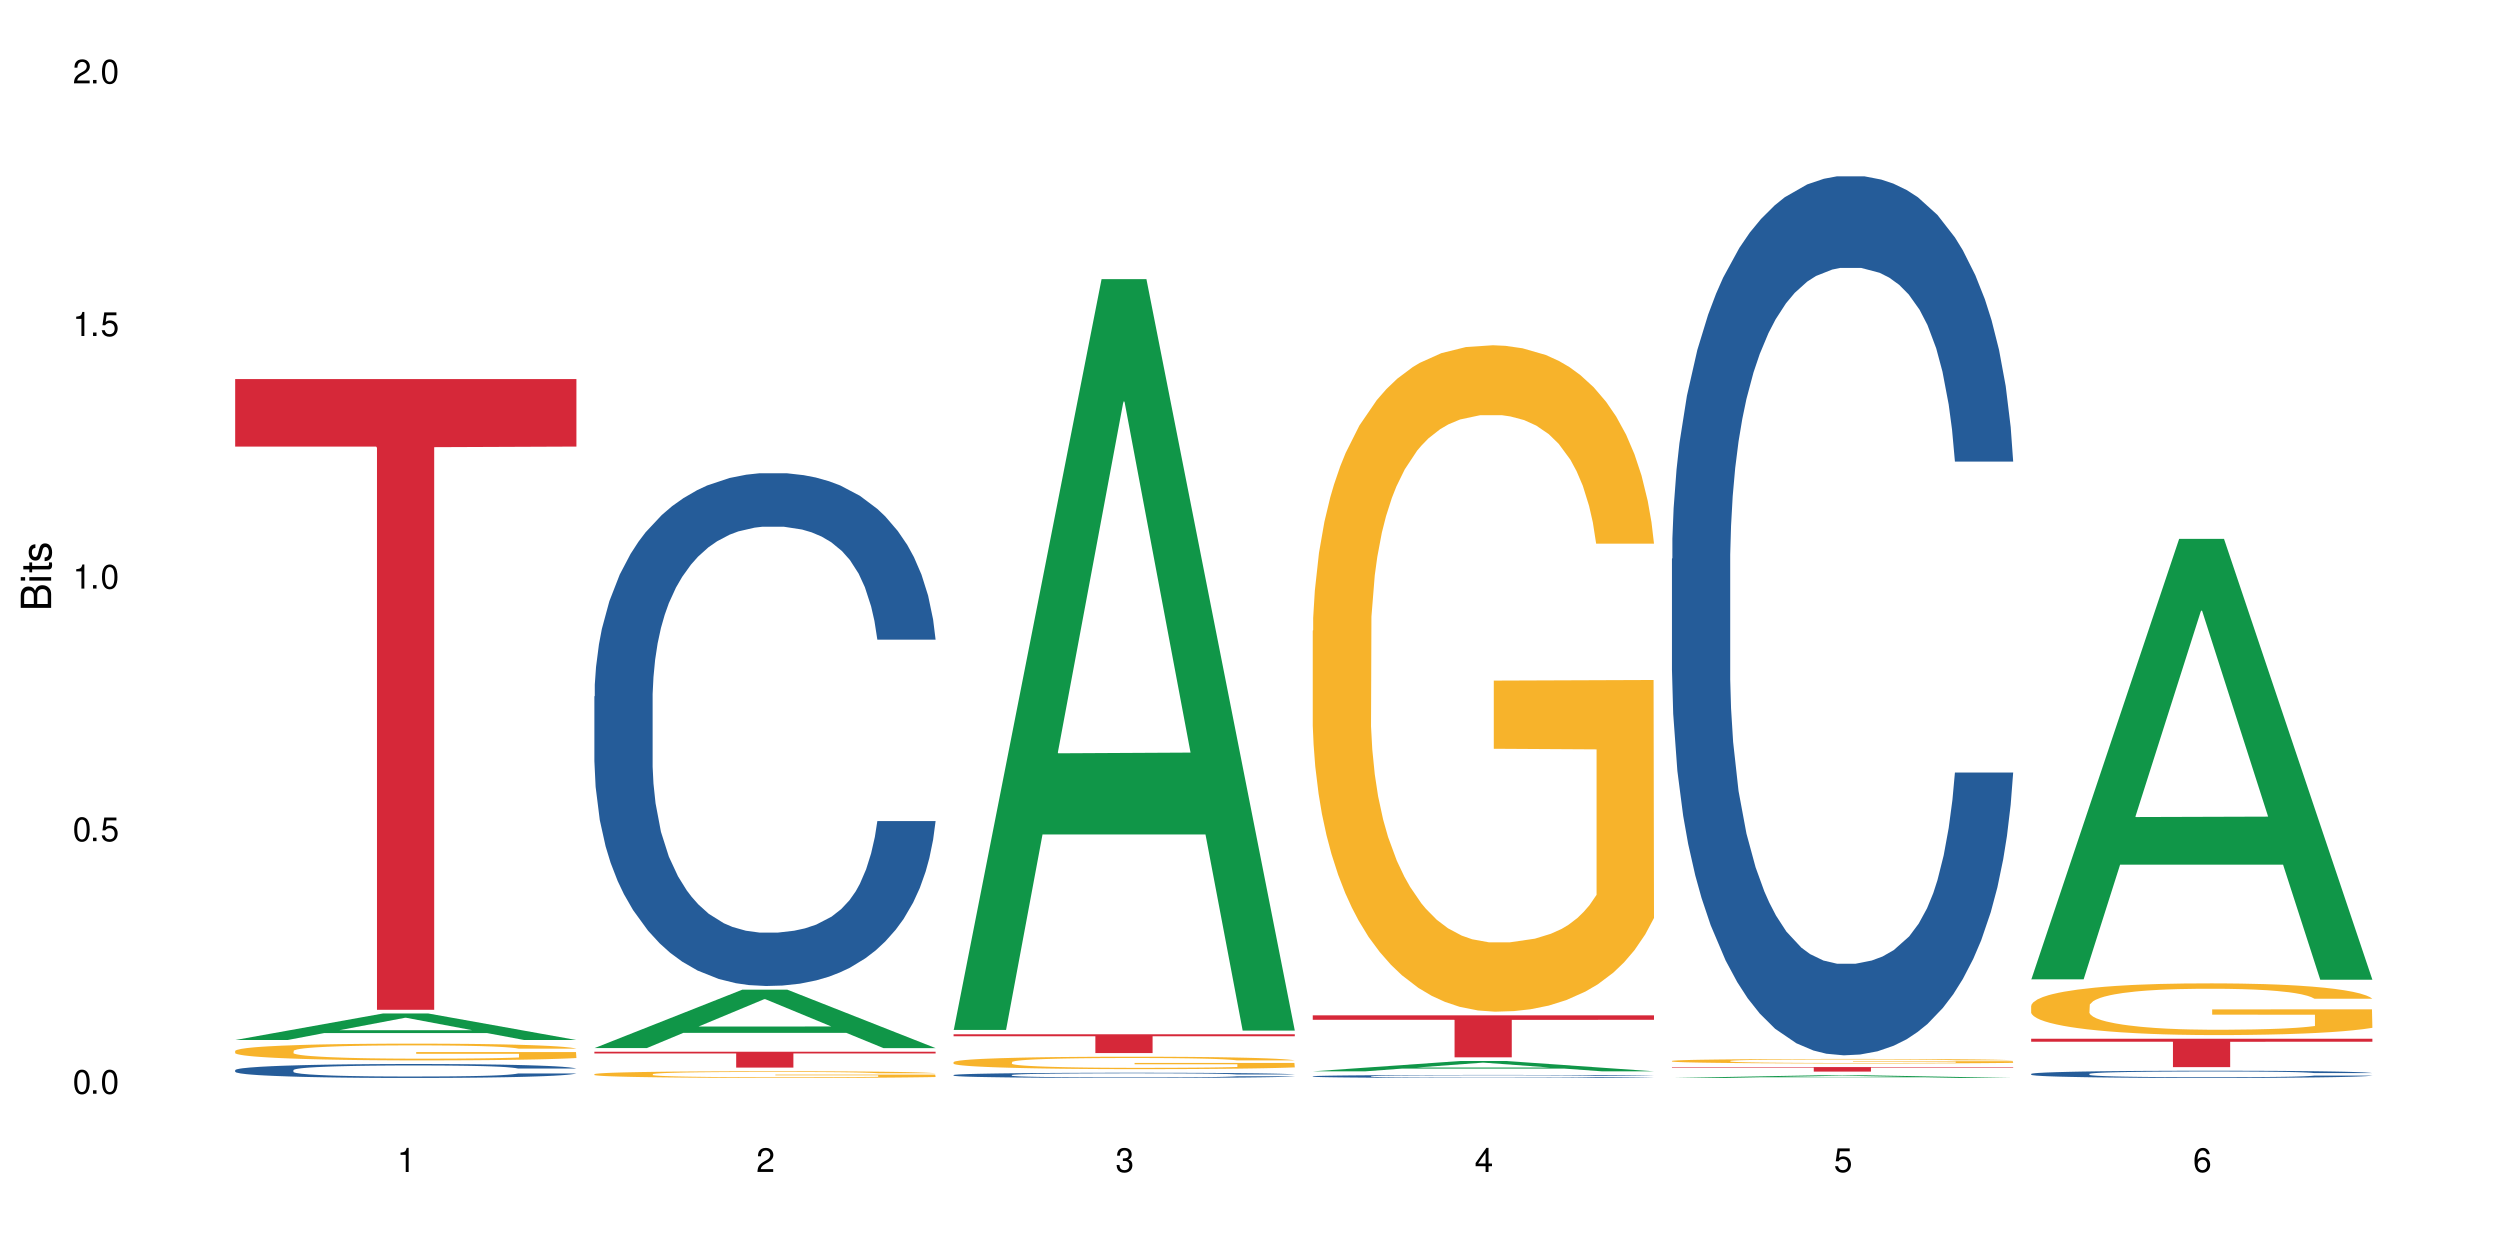 <?xml version="1.0" encoding="UTF-8"?>
<svg xmlns="http://www.w3.org/2000/svg" xmlns:xlink="http://www.w3.org/1999/xlink" width="720" height="360" viewBox="0 0 720 360">
<defs>
<g>
<g id="glyph-0-0">
</g>
<g id="glyph-0-1">
<path d="M 2.641 -6.938 C 2 -6.938 1.422 -6.656 1.078 -6.172 C 0.641 -5.562 0.406 -4.641 0.406 -3.359 C 0.406 -1.016 1.188 0.219 2.641 0.219 C 4.078 0.219 4.859 -1.016 4.859 -3.297 C 4.859 -4.641 4.656 -5.547 4.203 -6.172 C 3.844 -6.656 3.281 -6.938 2.641 -6.938 Z M 2.641 -6.188 C 3.547 -6.188 4 -5.25 4 -3.375 C 4 -1.406 3.562 -0.484 2.625 -0.484 C 1.734 -0.484 1.281 -1.438 1.281 -3.344 C 1.281 -5.25 1.734 -6.188 2.641 -6.188 Z M 2.641 -6.188 "/>
</g>
<g id="glyph-0-2">
<path d="M 1.828 -1 L 0.828 -1 L 0.828 0 L 1.828 0 Z M 1.828 -1 "/>
</g>
<g id="glyph-0-3">
<path d="M 4.562 -6.797 L 1.062 -6.797 L 0.547 -3.094 L 1.328 -3.094 C 1.719 -3.562 2.047 -3.734 2.578 -3.734 C 3.484 -3.734 4.062 -3.109 4.062 -2.094 C 4.062 -1.125 3.484 -0.531 2.578 -0.531 C 1.828 -0.531 1.375 -0.906 1.188 -1.672 L 0.328 -1.672 C 0.453 -1.109 0.547 -0.844 0.75 -0.594 C 1.125 -0.078 1.828 0.219 2.594 0.219 C 3.969 0.219 4.922 -0.781 4.922 -2.219 C 4.922 -3.562 4.031 -4.484 2.719 -4.484 C 2.25 -4.484 1.859 -4.359 1.469 -4.062 L 1.734 -5.969 L 4.562 -5.969 Z M 4.562 -6.797 "/>
</g>
<g id="glyph-0-4">
<path d="M 2.484 -4.938 L 2.484 0 L 3.328 0 L 3.328 -6.938 L 2.766 -6.938 C 2.469 -5.875 2.281 -5.734 0.984 -5.562 L 0.984 -4.938 Z M 2.484 -4.938 "/>
</g>
<g id="glyph-0-5">
<path d="M 4.859 -0.828 L 1.281 -0.828 C 1.359 -1.406 1.672 -1.781 2.5 -2.281 L 3.469 -2.828 C 4.406 -3.344 4.906 -4.062 4.906 -4.906 C 4.906 -5.484 4.672 -6.031 4.266 -6.406 C 3.859 -6.766 3.375 -6.938 2.719 -6.938 C 1.859 -6.938 1.219 -6.625 0.844 -6.031 C 0.609 -5.672 0.5 -5.234 0.484 -4.531 L 1.328 -4.531 C 1.359 -5.016 1.406 -5.281 1.531 -5.516 C 1.75 -5.938 2.188 -6.203 2.703 -6.203 C 3.469 -6.203 4.031 -5.641 4.031 -4.891 C 4.031 -4.344 3.719 -3.859 3.125 -3.516 L 2.234 -3 C 0.812 -2.172 0.406 -1.531 0.328 -0.016 L 4.859 -0.016 Z M 4.859 -0.828 "/>
</g>
<g id="glyph-0-6">
<path d="M 2.125 -3.188 L 2.578 -3.188 C 3.5 -3.188 3.984 -2.766 3.984 -1.922 C 3.984 -1.062 3.469 -0.531 2.594 -0.531 C 1.656 -0.531 1.203 -1 1.156 -2.016 L 0.312 -2.016 C 0.344 -1.453 0.438 -1.094 0.609 -0.781 C 0.953 -0.109 1.625 0.219 2.547 0.219 C 3.953 0.219 4.859 -0.625 4.859 -1.938 C 4.859 -2.828 4.516 -3.297 3.703 -3.594 C 4.344 -3.844 4.656 -4.328 4.656 -5.031 C 4.656 -6.219 3.875 -6.938 2.578 -6.938 C 1.203 -6.938 0.484 -6.172 0.453 -4.703 L 1.297 -4.703 C 1.312 -5.125 1.344 -5.359 1.453 -5.578 C 1.641 -5.969 2.062 -6.203 2.594 -6.203 C 3.344 -6.203 3.797 -5.75 3.797 -5 C 3.797 -4.516 3.609 -4.219 3.25 -4.047 C 3.016 -3.953 2.703 -3.922 2.125 -3.906 Z M 2.125 -3.188 "/>
</g>
<g id="glyph-0-7">
<path d="M 3.141 -1.672 L 3.141 0 L 3.984 0 L 3.984 -1.672 L 4.984 -1.672 L 4.984 -2.438 L 3.984 -2.438 L 3.984 -6.938 L 3.359 -6.938 L 0.266 -2.578 L 0.266 -1.672 Z M 3.141 -2.438 L 1 -2.438 L 3.141 -5.5 Z M 3.141 -2.438 "/>
</g>
<g id="glyph-0-8">
<path d="M 4.781 -5.125 C 4.609 -6.266 3.891 -6.938 2.844 -6.938 C 2.094 -6.938 1.422 -6.578 1.031 -5.953 C 0.594 -5.266 0.406 -4.422 0.406 -3.172 C 0.406 -2 0.578 -1.25 0.984 -0.641 C 1.359 -0.078 1.953 0.219 2.703 0.219 C 3.984 0.219 4.922 -0.75 4.922 -2.094 C 4.922 -3.375 4.062 -4.281 2.844 -4.281 C 2.172 -4.281 1.641 -4.031 1.281 -3.516 C 1.281 -5.234 1.828 -6.188 2.797 -6.188 C 3.391 -6.188 3.797 -5.797 3.938 -5.125 Z M 2.734 -3.531 C 3.547 -3.531 4.062 -2.953 4.062 -2.031 C 4.062 -1.156 3.484 -0.531 2.703 -0.531 C 1.922 -0.531 1.328 -1.188 1.328 -2.078 C 1.328 -2.938 1.906 -3.531 2.734 -3.531 Z M 2.734 -3.531 "/>
</g>
<g id="glyph-1-0">
</g>
<g id="glyph-1-1">
<path d="M 0 -0.953 L 0 -4.891 C 0 -5.719 -0.234 -6.344 -0.734 -6.797 C -1.188 -7.234 -1.812 -7.469 -2.5 -7.469 C -3.547 -7.469 -4.188 -7 -4.625 -5.875 C -4.984 -6.688 -5.625 -7.094 -6.531 -7.094 C -7.172 -7.094 -7.734 -6.859 -8.141 -6.391 C -8.562 -5.922 -8.75 -5.344 -8.75 -4.5 L -8.75 -0.953 Z M -4.984 -2.062 L -7.766 -2.062 L -7.766 -4.219 C -7.766 -4.844 -7.688 -5.203 -7.453 -5.5 C -7.219 -5.812 -6.859 -5.969 -6.375 -5.969 C -5.891 -5.969 -5.531 -5.812 -5.297 -5.5 C -5.062 -5.203 -4.984 -4.844 -4.984 -4.219 Z M -0.984 -2.062 L -4 -2.062 L -4 -4.781 C -4 -5.766 -3.438 -6.359 -2.484 -6.359 C -1.547 -6.359 -0.984 -5.766 -0.984 -4.781 Z M -0.984 -2.062 "/>
</g>
<g id="glyph-1-2">
<path d="M -6.281 -1.797 L -6.281 -0.797 L 0 -0.797 L 0 -1.797 Z M -8.75 -1.797 L -8.75 -0.797 L -7.484 -0.797 L -7.484 -1.797 Z M -8.75 -1.797 "/>
</g>
<g id="glyph-1-3">
<path d="M -6.281 -3.047 L -6.281 -2.016 L -8.016 -2.016 L -8.016 -1.016 L -6.281 -1.016 L -6.281 -0.172 L -5.469 -0.172 L -5.469 -1.016 L -0.719 -1.016 C -0.078 -1.016 0.281 -1.453 0.281 -2.234 C 0.281 -2.5 0.25 -2.719 0.188 -3.047 L -0.641 -3.047 C -0.609 -2.906 -0.594 -2.766 -0.594 -2.562 C -0.594 -2.141 -0.719 -2.016 -1.156 -2.016 L -5.469 -2.016 L -5.469 -3.047 Z M -6.281 -3.047 "/>
</g>
<g id="glyph-1-4">
<path d="M -4.531 -5.25 C -5.766 -5.25 -6.469 -4.422 -6.469 -2.969 C -6.469 -1.516 -5.719 -0.562 -4.547 -0.562 C -3.562 -0.562 -3.094 -1.062 -2.734 -2.562 L -2.516 -3.484 C -2.344 -4.188 -2.094 -4.469 -1.641 -4.469 C -1.047 -4.469 -0.641 -3.875 -0.641 -3 C -0.641 -2.453 -0.797 -2 -1.062 -1.75 C -1.25 -1.594 -1.422 -1.531 -1.875 -1.469 L -1.875 -0.406 C -0.422 -0.453 0.281 -1.266 0.281 -2.922 C 0.281 -4.5 -0.5 -5.516 -1.719 -5.516 C -2.656 -5.516 -3.172 -4.984 -3.469 -3.734 L -3.703 -2.766 C -3.891 -1.953 -4.156 -1.609 -4.594 -1.609 C -5.188 -1.609 -5.547 -2.125 -5.547 -2.938 C -5.547 -3.75 -5.203 -4.172 -4.531 -4.203 Z M -4.531 -5.25 "/>
</g>
</g>
</defs>
<rect x="-72" y="-36" width="864" height="432" fill="rgb(100%, 100%, 100%)" fill-opacity="1"/>
<path fill-rule="nonzero" fill="rgb(6.275%, 58.824%, 28.235%)" fill-opacity="1" d="M 67.73 299.52 L 67.836 299.512 L 110.359 291.871 L 123.273 291.871 L 166.008 299.527 L 150.992 299.527 L 140.281 297.527 L 93.352 297.527 L 82.852 299.52 L 67.73 299.52 L 97.863 296.703 L 135.977 296.695 L 116.973 293.121 L 116.766 293.113 L 116.555 293.137 L 97.758 296.695 L 97.863 296.703 Z M 67.73 299.52 "/>
<path fill-rule="nonzero" fill="rgb(14.51%, 36.078%, 60%)" fill-opacity="1" d="M 67.73 308.184 L 67.852 308.18 L 67.852 308.094 L 68.211 307.953 L 69.051 307.777 L 69.887 307.656 L 72.047 307.441 L 75.043 307.23 L 78.156 307.07 L 80.434 306.973 L 82.473 306.902 L 87.145 306.766 L 90.145 306.695 L 93.379 306.633 L 97.332 306.57 L 100.211 306.535 L 106.684 306.477 L 111.477 306.449 L 115.191 306.438 L 123.223 306.438 L 128.016 306.453 L 131.492 306.473 L 135.324 306.5 L 138.562 306.535 L 144.195 306.613 L 149.227 306.719 L 151.504 306.777 L 155.102 306.891 L 157.855 307 L 159.773 307.094 L 161.934 307.23 L 163.848 307.395 L 165.289 307.582 L 166.008 307.742 L 149.227 307.742 L 148.391 307.594 L 147.43 307.48 L 145.633 307.328 L 143.836 307.223 L 141.316 307.117 L 139.039 307.047 L 135.926 306.977 L 133.168 306.934 L 130.293 306.902 L 127.535 306.879 L 122.262 306.855 L 116.148 306.855 L 113.871 306.863 L 109.199 306.895 L 106.684 306.918 L 103.086 306.969 L 100.57 307.02 L 97.574 307.09 L 95.535 307.152 L 93.02 307.25 L 91.223 307.332 L 89.184 307.453 L 87.984 307.547 L 86.906 307.648 L 85.949 307.77 L 85.23 307.898 L 84.75 308.035 L 84.508 308.168 L 84.508 308.734 L 84.75 308.867 L 85.348 309.023 L 86.906 309.246 L 89.184 309.441 L 91.82 309.594 L 94.336 309.703 L 95.777 309.758 L 97.691 309.816 L 100.688 309.887 L 105.004 309.961 L 107.52 309.992 L 111.355 310.02 L 115.312 310.035 L 120.586 310.035 L 125.258 310.02 L 128.375 310.004 L 131.609 309.973 L 136.043 309.91 L 138.801 309.852 L 141.199 309.781 L 142.996 309.711 L 144.195 309.652 L 145.992 309.539 L 147.43 309.414 L 148.508 309.285 L 149.227 309.16 L 166.008 309.16 L 165.289 309.309 L 164.207 309.453 L 163.129 309.559 L 161.453 309.688 L 159.535 309.801 L 156.777 309.93 L 154.5 310.012 L 151.504 310.105 L 148.75 310.176 L 145.754 310.238 L 141.316 310.309 L 138.441 310.348 L 135.324 310.379 L 131.609 310.41 L 126.938 310.434 L 121.902 310.449 L 117.227 310.453 L 112.195 310.445 L 108.48 310.43 L 103.566 310.398 L 97.453 310.332 L 93.02 310.262 L 89.543 310.191 L 86.547 310.121 L 83.191 310.02 L 78.875 309.859 L 76.238 309.734 L 74.441 309.633 L 72.406 309.488 L 70.969 309.359 L 69.289 309.152 L 68.09 308.895 L 67.73 308.691 Z M 67.73 308.184 "/>
<path fill-rule="nonzero" fill="rgb(96.863%, 70.196%, 16.863%)" fill-opacity="1" d="M 67.73 302.637 L 67.852 302.633 L 67.852 302.543 L 68.332 302.348 L 69.527 302.074 L 71.086 301.848 L 72.766 301.672 L 73.844 301.578 L 75.641 301.449 L 77.199 301.352 L 81.152 301.152 L 86.188 300.969 L 88.945 300.887 L 92.059 300.812 L 96.496 300.73 L 98.531 300.699 L 104.766 300.629 L 111.836 300.582 L 119.625 300.57 L 123.223 300.574 L 128.133 300.594 L 134.848 300.641 L 138.68 300.684 L 141.676 300.73 L 144.793 300.785 L 148.629 300.875 L 152.223 300.98 L 155.102 301.086 L 157.977 301.219 L 160.375 301.359 L 162.41 301.512 L 164.207 301.699 L 165.289 301.852 L 166.008 302.008 L 149.348 302.008 L 148.391 301.852 L 147.309 301.734 L 145.512 301.59 L 143.715 301.484 L 141.918 301.398 L 138.562 301.285 L 135.684 301.215 L 132.09 301.152 L 128.613 301.113 L 124.66 301.086 L 122.262 301.078 L 115.91 301.078 L 110.156 301.109 L 106.801 301.145 L 104.406 301.18 L 101.047 301.246 L 99.012 301.297 L 97.812 301.332 L 94.219 301.469 L 91.82 301.594 L 90.504 301.676 L 88.824 301.809 L 87.625 301.93 L 86.309 302.105 L 85.59 302.234 L 84.629 302.535 L 84.508 303.328 L 84.871 303.496 L 85.59 303.676 L 86.547 303.836 L 87.984 304.004 L 89.422 304.129 L 91.941 304.301 L 94.098 304.418 L 95.777 304.492 L 99.012 304.609 L 100.328 304.652 L 103.445 304.73 L 106.684 304.793 L 110.637 304.844 L 113.633 304.871 L 118.426 304.895 L 124.539 304.895 L 131.73 304.867 L 136.285 304.832 L 139.398 304.797 L 141.438 304.766 L 143.953 304.719 L 145.754 304.672 L 147.43 304.625 L 149.469 304.551 L 149.469 303.496 L 119.863 303.492 L 119.863 303 L 165.887 302.992 L 166.008 304.719 L 163.488 304.836 L 160.375 304.949 L 157.379 305.039 L 154.262 305.113 L 149.828 305.195 L 146.23 305.25 L 140.719 305.312 L 135.684 305.352 L 130.41 305.379 L 125.738 305.391 L 120.223 305.395 L 115.312 305.387 L 110.039 305.359 L 105.844 305.324 L 102.008 305.281 L 98.172 305.223 L 93.379 305.133 L 90.262 305.055 L 87.027 304.965 L 83.789 304.852 L 80.914 304.734 L 78.996 304.641 L 77.078 304.535 L 75.043 304.402 L 73.125 304.254 L 71.688 304.117 L 70.367 303.965 L 69.41 303.816 L 68.449 303.621 L 67.969 303.461 L 67.73 303.324 Z M 67.73 302.637 "/>
<path fill-rule="nonzero" fill="rgb(83.922%, 15.686%, 22.353%)" fill-opacity="1" d="M 67.73 109.168 L 166.008 109.168 L 166.008 128.613 L 125.047 128.785 L 125.047 290.828 L 108.57 290.828 L 108.57 128.957 L 108.332 128.613 L 67.73 128.613 Z M 67.73 109.168 "/>
<path fill-rule="nonzero" fill="rgb(6.275%, 58.824%, 28.235%)" fill-opacity="1" d="M 171.18 301.844 L 171.285 301.828 L 213.809 285.016 L 226.723 285.016 L 269.453 301.859 L 254.441 301.859 L 243.73 297.465 L 196.797 297.465 L 186.297 301.844 L 171.18 301.844 L 201.312 295.645 L 239.426 295.629 L 220.422 287.77 L 220.211 287.754 L 220 287.801 L 201.207 295.629 L 201.312 295.645 Z M 171.18 301.844 "/>
<path fill-rule="nonzero" fill="rgb(14.51%, 36.078%, 60%)" fill-opacity="1" d="M 171.18 200.555 L 171.297 200.422 L 171.297 197.184 L 171.66 192.051 L 172.496 185.574 L 173.336 181.121 L 175.492 173.156 L 178.488 165.461 L 181.605 159.523 L 183.883 156.012 L 185.922 153.312 L 190.594 148.32 L 193.59 145.754 L 196.828 143.461 L 200.781 141.164 L 203.656 139.816 L 210.129 137.656 L 214.922 136.711 L 218.641 136.305 L 226.668 136.305 L 231.461 136.848 L 234.938 137.52 L 238.773 138.602 L 242.008 139.816 L 247.641 142.785 L 252.676 146.566 L 254.953 148.723 L 258.547 152.91 L 261.305 156.957 L 263.223 160.469 L 265.379 165.461 L 267.297 171.535 L 268.734 178.418 L 269.453 184.223 L 252.676 184.223 L 251.836 178.824 L 250.879 174.641 L 249.082 169.105 L 247.281 165.191 L 244.766 161.277 L 242.488 158.711 L 239.371 156.148 L 236.617 154.527 L 233.738 153.312 L 230.984 152.504 L 225.711 151.695 L 219.598 151.695 L 217.32 151.965 L 212.645 153.043 L 210.129 153.988 L 206.535 155.879 L 204.016 157.633 L 201.02 160.332 L 198.984 162.629 L 196.469 166.137 L 194.668 169.242 L 192.633 173.695 L 191.434 177.07 L 190.355 180.848 L 189.395 185.305 L 188.676 190.027 L 188.199 195.023 L 187.957 199.883 L 187.957 220.805 L 188.199 225.664 L 188.797 231.332 L 190.355 239.566 L 192.633 246.719 L 195.27 252.387 L 197.785 256.438 L 199.223 258.328 L 201.141 260.488 L 204.137 263.188 L 208.453 265.887 L 210.969 266.965 L 214.805 268.047 L 218.758 268.586 L 224.031 268.586 L 228.707 268.047 L 231.82 267.371 L 235.059 266.293 L 239.492 263.996 L 242.25 261.836 L 244.645 259.273 L 246.445 256.707 L 247.641 254.547 L 249.441 250.363 L 250.879 245.773 L 251.957 241.051 L 252.676 236.461 L 269.453 236.461 L 268.734 241.859 L 267.656 247.125 L 266.578 251.039 L 264.898 255.762 L 262.984 259.945 L 260.227 264.672 L 257.949 267.777 L 254.953 271.148 L 252.195 273.715 L 249.199 276.008 L 244.766 278.711 L 241.891 280.059 L 238.773 281.273 L 235.059 282.355 L 230.383 283.297 L 225.352 283.84 L 220.676 283.973 L 215.645 283.703 L 211.926 283.164 L 207.012 281.949 L 200.902 279.52 L 196.469 276.953 L 192.992 274.391 L 189.996 271.691 L 186.641 268.047 L 182.324 262.105 L 179.688 257.516 L 177.891 253.738 L 175.852 248.473 L 174.414 243.75 L 172.738 236.191 L 171.539 226.605 L 171.18 219.184 Z M 171.18 200.555 "/>
<path fill-rule="nonzero" fill="rgb(96.863%, 70.196%, 16.863%)" fill-opacity="1" d="M 171.18 309.344 L 171.297 309.344 L 171.297 309.309 L 171.777 309.227 L 172.977 309.117 L 174.535 309.027 L 176.211 308.957 L 177.293 308.922 L 179.09 308.867 L 180.648 308.828 L 184.602 308.75 L 189.637 308.676 L 192.391 308.641 L 195.508 308.613 L 199.941 308.578 L 201.98 308.566 L 208.211 308.539 L 215.281 308.52 L 223.074 308.516 L 226.668 308.516 L 231.582 308.523 L 238.293 308.543 L 242.129 308.562 L 245.125 308.578 L 248.242 308.602 L 252.078 308.637 L 255.672 308.68 L 258.547 308.723 L 261.426 308.773 L 263.82 308.832 L 265.859 308.895 L 267.656 308.969 L 268.734 309.031 L 269.453 309.094 L 252.797 309.094 L 251.836 309.031 L 250.758 308.984 L 248.961 308.926 L 247.164 308.883 L 245.363 308.848 L 242.008 308.801 L 239.133 308.773 L 235.539 308.75 L 232.062 308.734 L 228.105 308.723 L 225.711 308.719 L 219.359 308.719 L 213.605 308.73 L 210.25 308.746 L 207.852 308.758 L 204.496 308.785 L 202.461 308.809 L 201.262 308.82 L 197.664 308.875 L 195.27 308.926 L 193.949 308.961 L 192.273 309.012 L 191.074 309.059 L 189.754 309.133 L 189.035 309.184 L 188.078 309.305 L 187.957 309.625 L 188.316 309.691 L 189.035 309.762 L 189.996 309.828 L 191.434 309.895 L 192.871 309.945 L 195.387 310.016 L 197.547 310.059 L 199.223 310.09 L 202.461 310.137 L 203.777 310.156 L 206.895 310.188 L 210.129 310.211 L 214.086 310.23 L 217.082 310.242 L 221.875 310.25 L 227.988 310.25 L 235.18 310.242 L 239.73 310.227 L 242.848 310.211 L 244.887 310.199 L 247.402 310.18 L 249.199 310.164 L 250.879 310.145 L 252.914 310.113 L 252.914 309.691 L 223.312 309.688 L 223.312 309.492 L 269.336 309.488 L 269.453 310.18 L 266.938 310.23 L 263.82 310.273 L 260.824 310.309 L 257.711 310.34 L 253.273 310.375 L 249.68 310.395 L 244.168 310.418 L 239.133 310.438 L 233.859 310.445 L 229.184 310.453 L 223.672 310.453 L 218.758 310.449 L 213.484 310.438 L 209.289 310.426 L 205.457 310.406 L 201.621 310.383 L 196.828 310.348 L 193.711 310.316 L 190.473 310.281 L 187.238 310.234 L 184.363 310.188 L 182.445 310.152 L 180.527 310.109 L 178.488 310.055 L 176.57 309.996 L 175.133 309.941 L 173.816 309.879 L 172.855 309.82 L 171.898 309.738 L 171.418 309.676 L 171.18 309.621 Z M 171.18 309.344 "/>
<path fill-rule="nonzero" fill="rgb(83.922%, 15.686%, 22.353%)" fill-opacity="1" d="M 171.18 302.902 L 269.453 302.902 L 269.453 303.391 L 228.496 303.398 L 228.496 307.473 L 212.02 307.473 L 212.02 303.402 L 211.777 303.391 L 171.18 303.391 Z M 171.18 302.902 "/>
<path fill-rule="nonzero" fill="rgb(6.275%, 58.824%, 28.235%)" fill-opacity="1" d="M 274.629 296.613 L 274.73 296.41 L 317.254 80.383 L 330.168 80.383 L 372.902 296.816 L 357.887 296.816 L 347.18 240.32 L 300.246 240.32 L 289.746 296.613 L 274.629 296.613 L 304.762 216.949 L 342.875 216.746 L 323.871 115.746 L 323.66 115.543 L 323.449 116.152 L 304.656 216.746 L 304.762 216.949 Z M 274.629 296.613 "/>
<path fill-rule="nonzero" fill="rgb(14.51%, 36.078%, 60%)" fill-opacity="1" d="M 274.629 309.605 L 274.746 309.605 L 274.746 309.57 L 275.105 309.52 L 275.945 309.453 L 276.785 309.41 L 278.941 309.328 L 281.938 309.25 L 285.055 309.191 L 287.332 309.152 L 289.367 309.125 L 294.043 309.074 L 297.039 309.051 L 300.273 309.027 L 304.23 309.004 L 307.105 308.988 L 313.578 308.969 L 318.371 308.957 L 322.086 308.953 L 330.117 308.953 L 334.91 308.961 L 338.387 308.965 L 342.223 308.977 L 345.457 308.988 L 351.09 309.02 L 356.125 309.059 L 358.402 309.082 L 361.996 309.121 L 364.754 309.164 L 366.672 309.199 L 368.828 309.25 L 370.746 309.312 L 372.184 309.383 L 372.902 309.441 L 356.125 309.441 L 355.285 309.387 L 354.324 309.344 L 352.527 309.289 L 350.73 309.246 L 348.215 309.207 L 345.938 309.18 L 342.82 309.156 L 340.062 309.141 L 337.188 309.125 L 334.43 309.117 L 329.156 309.109 L 323.047 309.109 L 320.77 309.113 L 316.094 309.125 L 313.578 309.133 L 309.98 309.152 L 307.465 309.172 L 304.469 309.199 L 302.434 309.223 L 299.914 309.258 L 298.117 309.289 L 296.078 309.332 L 294.883 309.367 L 293.801 309.406 L 292.844 309.453 L 292.125 309.5 L 291.645 309.551 L 291.406 309.602 L 291.406 309.812 L 291.645 309.863 L 292.246 309.918 L 293.801 310.004 L 296.078 310.074 L 298.715 310.133 L 301.234 310.176 L 302.672 310.191 L 304.59 310.215 L 307.586 310.242 L 311.898 310.27 L 314.418 310.281 L 318.25 310.293 L 322.207 310.297 L 327.48 310.297 L 332.152 310.293 L 335.27 310.285 L 338.508 310.273 L 342.941 310.25 L 345.695 310.23 L 348.094 310.203 L 349.891 310.176 L 351.09 310.156 L 352.887 310.113 L 354.324 310.066 L 355.406 310.02 L 356.125 309.973 L 372.902 309.973 L 372.184 310.027 L 371.105 310.078 L 370.027 310.117 L 368.348 310.168 L 366.43 310.211 L 363.676 310.258 L 361.398 310.289 L 358.402 310.324 L 355.645 310.348 L 352.648 310.371 L 348.215 310.398 L 345.336 310.414 L 342.223 310.426 L 338.508 310.438 L 333.832 310.445 L 328.797 310.453 L 324.125 310.453 L 319.09 310.449 L 315.375 310.445 L 310.461 310.434 L 304.348 310.41 L 299.914 310.383 L 296.438 310.355 L 293.441 310.328 L 290.086 310.293 L 285.773 310.23 L 283.137 310.184 L 281.34 310.148 L 279.301 310.094 L 277.863 310.047 L 276.184 309.969 L 274.988 309.871 L 274.629 309.797 Z M 274.629 309.605 "/>
<path fill-rule="nonzero" fill="rgb(96.863%, 70.196%, 16.863%)" fill-opacity="1" d="M 274.629 305.863 L 274.746 305.863 L 274.746 305.797 L 275.227 305.648 L 276.426 305.445 L 277.984 305.281 L 279.66 305.148 L 280.738 305.082 L 282.535 304.98 L 284.094 304.91 L 288.051 304.762 L 293.082 304.625 L 295.84 304.566 L 298.957 304.512 L 303.391 304.449 L 305.43 304.426 L 311.66 304.375 L 318.73 304.34 L 326.52 304.332 L 330.117 304.336 L 335.031 304.348 L 341.742 304.383 L 345.578 304.418 L 348.574 304.449 L 351.688 304.492 L 355.523 304.559 L 359.121 304.637 L 361.996 304.715 L 364.871 304.812 L 367.27 304.918 L 369.309 305.031 L 371.105 305.168 L 372.184 305.281 L 372.902 305.398 L 356.242 305.398 L 355.285 305.281 L 354.207 305.195 L 352.41 305.086 L 350.609 305.008 L 348.812 304.945 L 345.457 304.863 L 342.582 304.809 L 338.984 304.762 L 335.512 304.734 L 331.555 304.715 L 329.156 304.707 L 322.805 304.707 L 317.055 304.73 L 313.699 304.758 L 311.301 304.781 L 307.945 304.832 L 305.906 304.871 L 304.707 304.898 L 301.113 305 L 298.715 305.09 L 297.398 305.152 L 295.719 305.25 L 294.523 305.34 L 293.203 305.469 L 292.484 305.566 L 291.527 305.789 L 291.406 306.379 L 291.766 306.504 L 292.484 306.637 L 293.441 306.754 L 294.883 306.879 L 296.32 306.973 L 298.836 307.102 L 300.992 307.188 L 302.672 307.242 L 305.906 307.328 L 307.227 307.359 L 310.34 307.418 L 313.578 307.465 L 317.531 307.504 L 320.527 307.523 L 325.324 307.539 L 331.434 307.539 L 338.625 307.52 L 343.18 307.492 L 346.297 307.465 L 348.332 307.445 L 350.852 307.406 L 352.648 307.375 L 354.324 307.34 L 356.363 307.285 L 356.363 306.504 L 326.762 306.5 L 326.762 306.133 L 372.781 306.129 L 372.902 307.406 L 370.387 307.496 L 367.27 307.582 L 364.273 307.648 L 361.156 307.703 L 356.723 307.766 L 353.129 307.805 L 347.613 307.848 L 342.582 307.879 L 337.309 307.898 L 332.633 307.906 L 327.121 307.91 L 322.207 307.906 L 316.934 307.887 L 312.738 307.859 L 308.902 307.828 L 305.07 307.785 L 300.273 307.715 L 297.16 307.66 L 293.922 307.59 L 290.688 307.508 L 287.809 307.422 L 285.895 307.352 L 283.977 307.273 L 281.938 307.176 L 280.02 307.066 L 278.582 306.965 L 277.262 306.848 L 276.305 306.742 L 275.348 306.594 L 274.867 306.477 L 274.629 306.375 Z M 274.629 305.863 "/>
<path fill-rule="nonzero" fill="rgb(83.922%, 15.686%, 22.353%)" fill-opacity="1" d="M 274.629 297.859 L 372.902 297.859 L 372.902 298.441 L 331.945 298.445 L 331.945 303.289 L 315.465 303.289 L 315.465 298.453 L 315.227 298.441 L 274.629 298.441 Z M 274.629 297.859 "/>
<path fill-rule="nonzero" fill="rgb(6.275%, 58.824%, 28.235%)" fill-opacity="1" d="M 378.074 308.543 L 378.18 308.539 L 420.703 305.559 L 433.617 305.559 L 476.352 308.543 L 461.336 308.543 L 450.625 307.766 L 403.695 307.766 L 393.195 308.543 L 378.074 308.543 L 408.207 307.441 L 446.32 307.441 L 427.316 306.047 L 427.109 306.043 L 426.898 306.051 L 408.105 307.441 L 408.207 307.441 Z M 378.074 308.543 "/>
<path fill-rule="nonzero" fill="rgb(14.51%, 36.078%, 60%)" fill-opacity="1" d="M 378.074 309.965 L 378.195 309.965 L 378.195 309.945 L 378.555 309.914 L 379.395 309.875 L 380.23 309.852 L 382.391 309.805 L 385.387 309.758 L 388.5 309.723 L 390.777 309.703 L 392.816 309.688 L 397.492 309.656 L 400.488 309.645 L 403.723 309.629 L 407.676 309.617 L 410.555 309.609 L 417.027 309.594 L 421.82 309.59 L 425.535 309.586 L 433.566 309.586 L 438.359 309.59 L 441.836 309.594 L 445.668 309.602 L 448.906 309.609 L 454.539 309.625 L 459.57 309.648 L 461.848 309.66 L 465.445 309.684 L 468.199 309.707 L 470.117 309.73 L 472.277 309.758 L 474.191 309.793 L 475.633 309.836 L 476.352 309.867 L 459.57 309.867 L 458.734 309.836 L 457.773 309.812 L 455.977 309.781 L 454.18 309.758 L 451.66 309.734 L 449.383 309.719 L 446.27 309.703 L 443.512 309.695 L 440.637 309.688 L 437.879 309.684 L 432.605 309.68 L 424.215 309.68 L 419.543 309.688 L 417.027 309.691 L 413.43 309.703 L 410.914 309.711 L 407.918 309.73 L 405.879 309.742 L 403.363 309.762 L 401.566 309.781 L 399.527 309.809 L 398.328 309.828 L 397.25 309.848 L 396.293 309.875 L 395.574 309.902 L 395.094 309.934 L 394.855 309.961 L 394.855 310.082 L 395.094 310.113 L 395.691 310.145 L 397.25 310.191 L 399.527 310.234 L 402.164 310.27 L 404.68 310.293 L 406.121 310.305 L 408.035 310.316 L 411.035 310.332 L 415.348 310.348 L 417.863 310.355 L 421.699 310.359 L 425.656 310.363 L 430.93 310.363 L 435.602 310.359 L 438.719 310.355 L 441.953 310.352 L 446.387 310.336 L 449.145 310.324 L 451.543 310.309 L 453.34 310.293 L 454.539 310.281 L 456.336 310.258 L 457.773 310.23 L 458.852 310.203 L 459.57 310.176 L 476.352 310.176 L 475.633 310.207 L 474.555 310.238 L 473.473 310.262 L 471.797 310.289 L 469.879 310.312 L 467.121 310.34 L 464.844 310.359 L 461.848 310.379 L 459.094 310.395 L 456.098 310.406 L 451.66 310.422 L 448.785 310.43 L 445.668 310.438 L 441.953 310.445 L 437.281 310.449 L 432.246 310.453 L 422.539 310.453 L 418.824 310.449 L 413.91 310.441 L 407.797 310.426 L 403.363 310.414 L 399.887 310.398 L 396.891 310.383 L 393.535 310.359 L 389.223 310.324 L 386.586 310.297 L 384.785 310.277 L 382.75 310.246 L 381.312 310.219 L 379.633 310.172 L 378.434 310.117 L 378.074 310.074 Z M 378.074 309.965 "/>
<path fill-rule="nonzero" fill="rgb(96.863%, 70.196%, 16.863%)" fill-opacity="1" d="M 378.074 181.637 L 378.195 181.461 L 378.195 177.957 L 378.676 170.07 L 379.871 159.199 L 381.43 150.262 L 383.109 143.25 L 384.188 139.57 L 385.984 134.309 L 387.543 130.453 L 391.496 122.566 L 396.531 115.203 L 399.289 112.047 L 402.402 109.07 L 406.84 105.738 L 408.875 104.512 L 415.109 101.707 L 422.18 99.953 L 429.969 99.43 L 433.566 99.602 L 438.48 100.305 L 445.191 102.234 L 449.023 103.984 L 452.02 105.738 L 455.137 108.016 L 458.973 111.523 L 462.566 115.73 L 465.445 119.938 L 468.32 125.195 L 470.719 130.805 L 472.754 136.938 L 474.555 144.301 L 475.633 150.438 L 476.352 156.57 L 459.691 156.57 L 458.734 150.438 L 457.652 145.703 L 455.855 139.918 L 454.059 135.711 L 452.262 132.383 L 448.906 127.824 L 446.027 125.02 L 442.434 122.566 L 438.957 120.988 L 435.004 119.938 L 432.605 119.586 L 426.254 119.586 L 420.5 120.812 L 417.145 122.215 L 414.75 123.617 L 411.395 126.246 L 409.355 128.352 L 408.156 129.754 L 404.562 135.188 L 402.164 140.094 L 400.848 143.426 L 399.168 148.684 L 397.969 153.418 L 396.652 160.43 L 395.934 165.688 L 394.973 177.605 L 394.855 209.156 L 395.215 215.82 L 395.934 223.004 L 396.891 229.316 L 398.328 235.977 L 399.766 241.059 L 402.285 247.895 L 404.441 252.453 L 406.121 255.434 L 409.355 260.168 L 410.672 261.742 L 413.789 264.898 L 417.027 267.352 L 420.98 269.457 L 423.977 270.508 L 428.77 271.383 L 434.883 271.383 L 442.074 270.332 L 446.629 268.93 L 449.746 267.527 L 451.781 266.301 L 454.297 264.375 L 456.098 262.621 L 457.773 260.691 L 459.812 257.711 L 459.812 215.82 L 430.211 215.645 L 430.211 196.012 L 476.23 195.836 L 476.352 264.375 L 473.832 269.105 L 470.719 273.664 L 467.723 277.168 L 464.605 280.148 L 460.172 283.48 L 456.574 285.582 L 451.062 288.035 L 446.027 289.613 L 440.754 290.668 L 436.082 291.191 L 430.57 291.367 L 425.656 291.016 L 420.383 289.965 L 416.188 288.562 L 412.352 286.809 L 408.516 284.531 L 403.723 280.852 L 400.605 277.871 L 397.371 274.188 L 394.133 269.809 L 391.258 265.074 L 389.34 261.395 L 387.422 257.188 L 385.387 251.93 L 383.469 245.969 L 382.031 240.535 L 380.711 234.398 L 379.754 228.613 L 378.793 220.727 L 378.316 214.418 L 378.074 208.98 Z M 378.074 181.637 "/>
<path fill-rule="nonzero" fill="rgb(83.922%, 15.686%, 22.353%)" fill-opacity="1" d="M 378.074 292.41 L 476.352 292.41 L 476.352 293.707 L 435.391 293.719 L 435.391 304.516 L 418.914 304.516 L 418.914 293.73 L 418.676 293.707 L 378.074 293.707 Z M 378.074 292.41 "/>
<path fill-rule="nonzero" fill="rgb(6.275%, 58.824%, 28.235%)" fill-opacity="1" d="M 481.523 310.453 L 481.629 310.453 L 524.152 309.672 L 537.066 309.672 L 579.797 310.453 L 564.785 310.453 L 554.074 310.25 L 507.141 310.25 L 496.641 310.453 L 481.523 310.453 L 511.656 310.164 L 549.77 310.164 L 530.766 309.801 L 530.555 309.797 L 530.348 309.801 L 511.551 310.164 L 511.656 310.164 Z M 481.523 310.453 "/>
<path fill-rule="nonzero" fill="rgb(14.51%, 36.078%, 60%)" fill-opacity="1" d="M 481.523 160.938 L 481.645 160.703 L 481.645 155.152 L 482.004 146.359 L 482.84 135.25 L 483.68 127.617 L 485.836 113.965 L 488.832 100.773 L 491.949 90.594 L 494.227 84.578 L 496.266 79.949 L 500.938 71.387 L 503.934 66.992 L 507.172 63.059 L 511.125 59.125 L 514 56.809 L 520.473 53.109 L 525.27 51.488 L 528.984 50.793 L 537.012 50.793 L 541.809 51.719 L 545.281 52.875 L 549.117 54.727 L 552.352 56.809 L 557.984 61.902 L 563.02 68.379 L 565.297 72.082 L 568.891 79.254 L 571.648 86.195 L 573.566 92.215 L 575.723 100.773 L 577.641 111.188 L 579.078 122.988 L 579.797 132.938 L 563.02 132.938 L 562.18 123.684 L 561.223 116.508 L 559.426 107.023 L 557.625 100.312 L 555.109 93.602 L 552.832 89.203 L 549.715 84.809 L 546.961 82.031 L 544.082 79.949 L 541.328 78.562 L 536.055 77.172 L 529.941 77.172 L 527.664 77.637 L 522.992 79.488 L 520.473 81.105 L 516.879 84.344 L 514.363 87.355 L 511.367 91.98 L 509.328 95.914 L 506.812 101.93 L 505.012 107.254 L 502.977 114.891 L 501.777 120.676 L 500.699 127.152 L 499.738 134.789 L 499.02 142.887 L 498.543 151.449 L 498.301 159.777 L 498.301 195.645 L 498.543 203.977 L 499.141 213.691 L 500.699 227.809 L 502.977 240.07 L 505.613 249.789 L 508.129 256.73 L 509.566 259.973 L 511.484 263.676 L 514.48 268.301 L 518.797 272.93 L 521.312 274.781 L 525.148 276.633 L 529.102 277.559 L 534.375 277.559 L 539.051 276.633 L 542.168 275.477 L 545.402 273.625 L 549.836 269.691 L 552.594 265.988 L 554.988 261.59 L 556.789 257.195 L 557.984 253.492 L 559.785 246.32 L 561.223 238.453 L 562.301 230.355 L 563.02 222.484 L 579.797 222.484 L 579.078 231.742 L 578 240.766 L 576.922 247.477 L 575.246 255.574 L 573.328 262.75 L 570.57 270.848 L 568.293 276.168 L 565.297 281.953 L 562.539 286.352 L 559.543 290.285 L 555.109 294.91 L 552.234 297.227 L 549.117 299.309 L 545.402 301.16 L 540.727 302.777 L 535.695 303.703 L 531.02 303.938 L 525.988 303.473 L 522.27 302.547 L 517.359 300.465 L 511.246 296.301 L 506.812 291.902 L 503.336 287.508 L 500.34 282.879 L 496.984 276.633 L 492.668 266.449 L 490.031 258.582 L 488.234 252.105 L 486.195 243.078 L 484.758 234.98 L 483.082 222.023 L 481.883 205.594 L 481.523 192.867 Z M 481.523 160.938 "/>
<path fill-rule="nonzero" fill="rgb(96.863%, 70.196%, 16.863%)" fill-opacity="1" d="M 481.523 305.535 L 481.645 305.535 L 481.645 305.512 L 482.121 305.457 L 483.32 305.383 L 484.879 305.324 L 486.555 305.277 L 487.637 305.25 L 489.434 305.215 L 490.992 305.191 L 494.945 305.137 L 499.98 305.086 L 502.734 305.066 L 505.852 305.043 L 510.285 305.023 L 512.324 305.012 L 518.555 304.996 L 525.629 304.98 L 537.012 304.98 L 541.926 304.984 L 548.637 304.996 L 552.473 305.008 L 555.469 305.023 L 558.586 305.035 L 562.422 305.062 L 566.016 305.09 L 568.891 305.117 L 571.77 305.152 L 574.164 305.191 L 576.203 305.234 L 578 305.285 L 579.078 305.324 L 579.797 305.367 L 563.141 305.367 L 562.18 305.324 L 561.102 305.293 L 559.305 305.254 L 557.508 305.227 L 555.711 305.203 L 552.352 305.172 L 549.477 305.152 L 545.883 305.137 L 542.406 305.125 L 538.449 305.117 L 529.703 305.117 L 523.949 305.125 L 520.594 305.133 L 518.195 305.145 L 514.84 305.16 L 512.805 305.176 L 511.605 305.184 L 508.008 305.223 L 505.613 305.254 L 504.293 305.277 L 502.617 305.312 L 501.418 305.344 L 500.098 305.395 L 499.379 305.43 L 498.422 305.508 L 498.301 305.723 L 498.66 305.77 L 499.379 305.816 L 500.34 305.859 L 501.777 305.906 L 503.215 305.941 L 505.73 305.988 L 507.891 306.02 L 509.566 306.039 L 512.805 306.07 L 514.121 306.082 L 517.238 306.102 L 520.473 306.121 L 524.43 306.133 L 527.426 306.141 L 532.219 306.148 L 538.332 306.148 L 545.523 306.141 L 550.078 306.129 L 553.191 306.121 L 555.23 306.113 L 557.746 306.098 L 559.543 306.086 L 561.223 306.074 L 563.258 306.055 L 563.258 305.77 L 533.656 305.77 L 533.656 305.633 L 579.68 305.633 L 579.797 306.098 L 577.281 306.133 L 574.164 306.16 L 571.168 306.188 L 568.055 306.207 L 563.617 306.23 L 560.023 306.242 L 554.512 306.258 L 549.477 306.27 L 544.203 306.277 L 539.531 306.281 L 529.102 306.281 L 523.828 306.273 L 519.637 306.262 L 515.801 306.25 L 511.965 306.234 L 507.172 306.211 L 504.055 306.191 L 500.82 306.164 L 497.582 306.137 L 494.707 306.105 L 490.871 306.051 L 488.832 306.016 L 486.918 305.973 L 485.477 305.938 L 484.16 305.895 L 483.199 305.855 L 482.242 305.801 L 481.762 305.758 L 481.523 305.723 Z M 481.523 305.535 "/>
<path fill-rule="nonzero" fill="rgb(83.922%, 15.686%, 22.353%)" fill-opacity="1" d="M 481.523 307.324 L 579.797 307.324 L 579.797 307.465 L 538.84 307.465 L 538.84 308.629 L 522.363 308.629 L 522.363 307.469 L 522.121 307.465 L 481.523 307.465 Z M 481.523 307.324 "/>
<path fill-rule="nonzero" fill="rgb(6.275%, 58.824%, 28.235%)" fill-opacity="1" d="M 584.973 282.043 L 585.074 281.926 L 627.598 155.191 L 640.512 155.191 L 683.246 282.164 L 668.23 282.164 L 657.523 249.02 L 610.59 249.02 L 600.09 282.043 L 584.973 282.043 L 615.105 235.309 L 653.219 235.188 L 634.215 175.938 L 634.004 175.816 L 633.793 176.176 L 615 235.188 L 615.105 235.309 Z M 584.973 282.043 "/>
<path fill-rule="nonzero" fill="rgb(14.51%, 36.078%, 60%)" fill-opacity="1" d="M 584.973 309.277 L 585.09 309.273 L 585.09 309.23 L 585.449 309.156 L 586.289 309.066 L 587.129 309.004 L 589.285 308.891 L 592.281 308.781 L 595.398 308.699 L 597.676 308.648 L 599.711 308.609 L 604.387 308.539 L 607.383 308.504 L 610.617 308.473 L 614.574 308.438 L 617.449 308.418 L 623.922 308.391 L 628.715 308.375 L 632.43 308.371 L 640.461 308.371 L 645.254 308.379 L 648.73 308.387 L 652.566 308.402 L 655.801 308.418 L 661.434 308.461 L 666.469 308.516 L 668.746 308.547 L 672.34 308.605 L 675.098 308.66 L 677.016 308.711 L 679.172 308.781 L 681.09 308.867 L 682.527 308.965 L 683.246 309.047 L 666.469 309.047 L 665.629 308.969 L 664.672 308.91 L 662.871 308.832 L 661.074 308.777 L 658.559 308.723 L 656.281 308.688 L 653.164 308.648 L 650.406 308.629 L 647.531 308.609 L 644.773 308.598 L 639.504 308.586 L 633.391 308.586 L 631.113 308.59 L 626.438 308.605 L 623.922 308.621 L 620.328 308.645 L 617.809 308.672 L 614.812 308.711 L 612.777 308.742 L 610.258 308.793 L 608.461 308.836 L 606.426 308.898 L 605.227 308.945 L 604.148 309 L 603.188 309.062 L 602.469 309.129 L 601.988 309.199 L 601.75 309.266 L 601.75 309.562 L 601.988 309.633 L 602.59 309.711 L 604.148 309.828 L 606.426 309.93 L 609.059 310.008 L 611.578 310.066 L 613.016 310.09 L 614.934 310.121 L 617.93 310.16 L 622.242 310.199 L 624.762 310.215 L 628.598 310.23 L 632.551 310.238 L 637.824 310.238 L 642.5 310.23 L 645.613 310.219 L 648.852 310.203 L 653.285 310.172 L 656.043 310.141 L 658.438 310.105 L 660.234 310.07 L 661.434 310.039 L 663.23 309.98 L 664.672 309.914 L 665.75 309.848 L 666.469 309.781 L 683.246 309.781 L 682.527 309.859 L 681.449 309.934 L 680.371 309.988 L 678.691 310.055 L 676.773 310.113 L 674.02 310.18 L 671.742 310.227 L 668.746 310.273 L 665.988 310.309 L 662.992 310.34 L 658.559 310.379 L 655.68 310.398 L 652.566 310.414 L 648.852 310.43 L 644.176 310.445 L 639.141 310.453 L 634.469 310.453 L 629.434 310.449 L 625.719 310.441 L 620.805 310.426 L 614.695 310.391 L 610.258 310.355 L 606.785 310.316 L 603.789 310.281 L 600.43 310.23 L 596.117 310.145 L 593.48 310.082 L 591.684 310.027 L 589.645 309.953 L 588.207 309.887 L 586.527 309.781 L 585.332 309.645 L 584.973 309.539 Z M 584.973 309.277 "/>
<path fill-rule="nonzero" fill="rgb(96.863%, 70.196%, 16.863%)" fill-opacity="1" d="M 584.973 289.586 L 585.09 289.574 L 585.09 289.301 L 585.57 288.688 L 586.77 287.844 L 588.328 287.152 L 590.004 286.605 L 591.082 286.32 L 592.883 285.914 L 594.438 285.613 L 598.395 285 L 603.426 284.43 L 606.184 284.184 L 609.301 283.953 L 613.734 283.695 L 615.773 283.602 L 622.004 283.383 L 629.074 283.246 L 636.867 283.207 L 640.461 283.219 L 645.375 283.273 L 652.086 283.422 L 655.922 283.559 L 658.918 283.695 L 662.035 283.871 L 665.867 284.145 L 669.465 284.469 L 672.34 284.797 L 675.215 285.207 L 677.613 285.641 L 679.652 286.117 L 681.449 286.688 L 682.527 287.164 L 683.246 287.641 L 666.586 287.641 L 665.629 287.164 L 664.551 286.797 L 662.754 286.348 L 660.953 286.023 L 659.156 285.762 L 655.801 285.41 L 652.926 285.191 L 649.328 285 L 645.855 284.879 L 641.898 284.797 L 639.504 284.77 L 633.148 284.77 L 627.398 284.867 L 624.043 284.973 L 621.645 285.082 L 618.289 285.285 L 616.25 285.449 L 615.055 285.559 L 611.457 285.98 L 609.059 286.363 L 607.742 286.621 L 606.062 287.027 L 604.867 287.395 L 603.547 287.941 L 602.828 288.348 L 601.871 289.273 L 601.75 291.723 L 602.109 292.242 L 602.828 292.797 L 603.789 293.289 L 605.227 293.805 L 606.664 294.199 L 609.18 294.73 L 611.336 295.086 L 613.016 295.316 L 616.25 295.684 L 617.57 295.805 L 620.688 296.051 L 623.922 296.242 L 627.875 296.406 L 630.871 296.484 L 635.668 296.555 L 641.777 296.555 L 648.969 296.473 L 653.523 296.363 L 656.641 296.254 L 658.676 296.16 L 661.195 296.012 L 662.992 295.875 L 664.672 295.723 L 666.707 295.492 L 666.707 292.242 L 637.105 292.227 L 637.105 290.703 L 683.125 290.688 L 683.246 296.012 L 680.73 296.379 L 677.613 296.73 L 674.617 297.004 L 671.5 297.234 L 667.066 297.492 L 663.473 297.656 L 657.957 297.848 L 652.926 297.969 L 647.652 298.051 L 642.977 298.094 L 637.465 298.105 L 632.551 298.078 L 627.277 297.996 L 623.082 297.887 L 619.246 297.75 L 615.414 297.574 L 610.617 297.289 L 607.504 297.059 L 604.266 296.773 L 601.031 296.434 L 598.156 296.062 L 596.238 295.777 L 594.32 295.453 L 592.281 295.043 L 590.363 294.582 L 588.926 294.16 L 587.609 293.684 L 586.648 293.234 L 585.691 292.621 L 585.211 292.133 L 584.973 291.711 Z M 584.973 289.586 "/>
<path fill-rule="nonzero" fill="rgb(83.922%, 15.686%, 22.353%)" fill-opacity="1" d="M 584.973 299.148 L 683.246 299.148 L 683.246 300.023 L 642.289 300.031 L 642.289 307.328 L 625.809 307.328 L 625.809 300.039 L 625.57 300.023 L 584.973 300.023 Z M 584.973 299.148 "/>
<g fill="rgb(0%, 0%, 0%)" fill-opacity="1">
<use xlink:href="#glyph-0-1" x="20.965" y="314.993"/>
<use xlink:href="#glyph-0-2" x="25.965" y="314.993"/>
<use xlink:href="#glyph-0-1" x="28.965" y="314.993"/>
</g>
<g fill="rgb(0%, 0%, 0%)" fill-opacity="1">
<use xlink:href="#glyph-0-1" x="20.965" y="242.251"/>
<use xlink:href="#glyph-0-2" x="25.965" y="242.251"/>
<use xlink:href="#glyph-0-3" x="28.965" y="242.251"/>
</g>
<g fill="rgb(0%, 0%, 0%)" fill-opacity="1">
<use xlink:href="#glyph-0-4" x="20.965" y="169.509"/>
<use xlink:href="#glyph-0-2" x="25.965" y="169.509"/>
<use xlink:href="#glyph-0-1" x="28.965" y="169.509"/>
</g>
<g fill="rgb(0%, 0%, 0%)" fill-opacity="1">
<use xlink:href="#glyph-0-4" x="20.965" y="96.767"/>
<use xlink:href="#glyph-0-2" x="25.965" y="96.767"/>
<use xlink:href="#glyph-0-3" x="28.965" y="96.767"/>
</g>
<g fill="rgb(0%, 0%, 0%)" fill-opacity="1">
<use xlink:href="#glyph-0-5" x="20.965" y="24.024"/>
<use xlink:href="#glyph-0-2" x="25.965" y="24.024"/>
<use xlink:href="#glyph-0-1" x="28.965" y="24.024"/>
</g>
<g fill="rgb(0%, 0%, 0%)" fill-opacity="1">
<use xlink:href="#glyph-0-4" x="114.367" y="337.532"/>
</g>
<g fill="rgb(0%, 0%, 0%)" fill-opacity="1">
<use xlink:href="#glyph-0-5" x="217.816" y="337.532"/>
</g>
<g fill="rgb(0%, 0%, 0%)" fill-opacity="1">
<use xlink:href="#glyph-0-6" x="321.266" y="337.532"/>
</g>
<g fill="rgb(0%, 0%, 0%)" fill-opacity="1">
<use xlink:href="#glyph-0-7" x="424.711" y="337.532"/>
</g>
<g fill="rgb(0%, 0%, 0%)" fill-opacity="1">
<use xlink:href="#glyph-0-3" x="528.16" y="337.532"/>
</g>
<g fill="rgb(0%, 0%, 0%)" fill-opacity="1">
<use xlink:href="#glyph-0-8" x="631.609" y="337.532"/>
</g>
<g fill="rgb(0%, 0%, 0%)" fill-opacity="1">
<use xlink:href="#glyph-1-1" x="14.725" y="176.012"/>
<use xlink:href="#glyph-1-2" x="14.725" y="168.012"/>
<use xlink:href="#glyph-1-3" x="14.725" y="165.012"/>
<use xlink:href="#glyph-1-4" x="14.725" y="162.012"/>
</g>
</svg>
